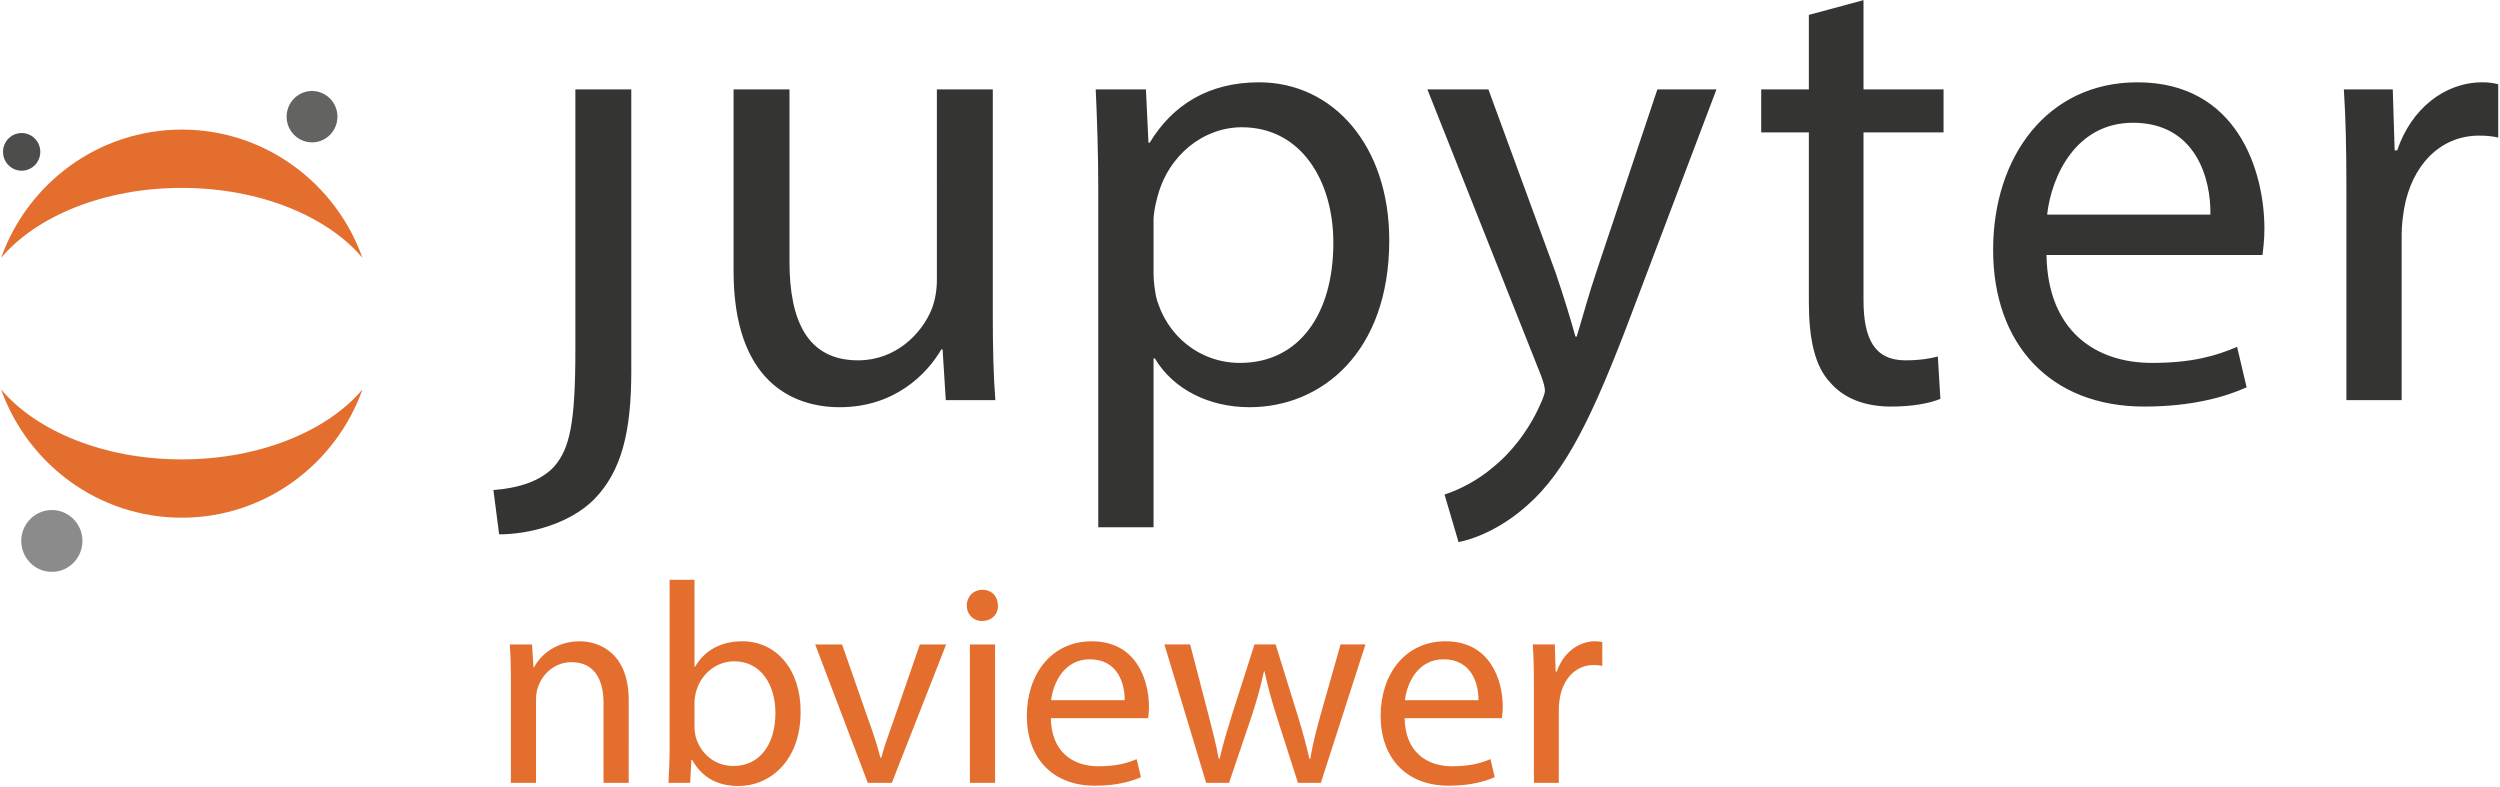 <svg width="708" height="223" viewBox="0 0 708 223" xmlns="http://www.w3.org/2000/svg"><title>Imported Layers</title><g fill="none" fill-rule="evenodd"><path d="M95.56 32.732c.17 4.014-2.912 7.406-6.885 7.578-3.97.172-7.328-2.942-7.498-6.955-.17-4.014 2.91-7.407 6.882-7.58 3.97-.17 7.33 2.944 7.5 6.957" fill="#636462"/><path d="M51.482 130.1c-22.015 0-41.187-7.997-51.168-19.81 7.553 21.178 27.61 36.32 51.168 36.32 23.56 0 43.616-15.142 51.17-36.32-9.982 11.813-29.154 19.81-51.17 19.81m0-76.888c22.016 0 41.188 7.995 51.17 19.81C95.097 51.84 75.04 36.7 51.48 36.7 27.924 36.7 7.867 51.84.314 73.02c9.98-11.815 29.153-19.81 51.168-19.81" fill="#E46E2E"/><path d="M23.337 152.82c.204 4.83-3.505 8.914-8.285 9.122-4.78.207-8.82-3.542-9.024-8.372-.206-4.83 3.503-8.915 8.283-9.122 4.78-.206 8.823 3.542 9.028 8.373" fill="#8A8B8A"/><path d="M11.405 42.78c.126 2.943-2.135 5.432-5.047 5.557-2.912.126-5.374-2.157-5.5-5.1-.125-2.944 2.135-5.433 5.048-5.558 2.912-.128 5.374 2.155 5.5 5.1" fill="#4D4D4C"/><path d="M162.945 98.957c0 21.092-1.62 28.002-5.937 33.093-3.778 4.183-10.075 6.182-17.274 6.73l1.62 12.545c8.456 0 19.972-2.91 26.99-10 7.736-8 10.436-19.093 10.436-36.186V25.31h-15.835v73.647M281.16 89.32c0 9.09.18 17.092.72 24h-14.035l-.9-14.363h-.36c-4.14 7.09-13.314 16.364-28.788 16.364-13.675 0-30.05-7.635-30.05-38.546V25.31h15.835v48.734c0 16.73 5.038 28.004 19.433 28.004 10.615 0 17.992-7.456 20.87-14.55.9-2.36 1.44-5.27 1.44-8.18V25.31h15.835v64.01m29.87-35.278c0-11.273-.36-20.366-.72-28.73h14.215l.72 15.092h.36c6.477-10.728 16.734-17.093 30.948-17.093 21.052 0 36.885 18.004 36.885 44.735 0 31.64-19.072 47.277-39.584 47.277-11.515 0-21.59-5.09-26.81-13.82h-.36v47.825H311.03V54.042zM326.686 77.5c0 2.364.36 4.545.72 6.546 2.88 11.09 12.415 18.73 23.75 18.73 16.734 0 26.45-13.82 26.45-34.005 0-17.636-9.177-32.73-25.91-32.73-10.796 0-20.872 7.82-23.93 19.82-.54 2-1.08 4.365-1.08 6.547V77.5zm94.824-52.19l19.072 52.007c1.98 5.82 4.138 12.73 5.58 18.003h.358c1.62-5.274 3.42-12.002 5.577-18.367L469.37 25.31h16.734l-23.75 62.736c-11.336 30.184-19.073 45.64-29.868 55.097-7.738 6.91-15.475 9.638-19.433 10.364l-3.96-13.455c3.96-1.273 9.178-3.82 13.856-7.82 4.316-3.455 9.715-9.637 13.313-17.82.72-1.635 1.26-2.91 1.26-3.818 0-.91-.36-2.182-1.08-4.182l-32.207-81.1h17.273M527.745.036V25.31h22.67v12.185h-22.67v47.46c0 10.91 3.06 17.093 11.876 17.093 4.137 0 7.196-.547 9.175-1.09l.72 12c-3.058 1.272-7.917 2.18-14.034 2.18-7.378 0-13.315-2.36-17.094-6.726-4.5-4.728-6.12-12.548-6.12-22.913V37.493h-13.494V25.31h13.495V4.22L527.747.036m51.82 72.19c.36 21.638 14.035 30.55 29.87 30.55 11.334 0 18.17-2 24.11-4.548l2.698 11.456c-5.578 2.546-15.113 5.455-28.968 5.455-26.81 0-42.824-17.82-42.824-44.37 0-26.548 15.474-47.46 40.844-47.46 28.43 0 35.986 25.275 35.986 41.46 0 3.273-.36 5.82-.54 7.455h-61.176zm46.42-11.456c.182-10.184-4.136-26.004-21.95-26.004-16.013 0-23.03 14.91-24.29 26.004h46.24zm38.51-8c0-10.365-.18-19.276-.72-27.46h13.854l.54 17.277h.72c3.958-11.82 13.494-19.276 24.11-19.276 1.8 0 3.06.184 4.5.55v15.09c-1.62-.363-3.24-.545-5.4-.545-11.156 0-19.07 8.546-21.23 20.547-.36 2.183-.72 4.73-.72 7.456v46.915h-15.655V52.77" fill="#343433"/><path d="M144.677 221.71h7.128v-23.572c0-1.215.162-2.43.486-3.32 1.217-3.97 4.86-7.29 9.56-7.29 6.723 0 9.07 5.264 9.07 11.582v22.6h7.13V198.3c0-13.446-8.424-16.686-13.85-16.686-6.48 0-11.017 3.645-12.96 7.37h-.163l-.405-6.48h-6.317c.243 3.24.324 6.562.324 10.612v28.593zm50.787 0l.324-6.48h.243c2.918 5.183 7.454 7.37 13.124 7.37 8.748 0 17.577-6.966 17.577-20.98.08-11.906-6.803-20.006-16.523-20.006-6.318 0-10.854 2.835-13.365 7.21h-.16V164.2h-7.048v47.383c0 3.483-.162 7.452-.324 10.125h6.156zm1.215-22.762c0-1.134.24-2.106.403-2.916 1.458-5.427 5.994-8.748 10.854-8.748 7.614 0 11.664 6.723 11.664 14.58 0 8.99-4.454 15.066-11.906 15.066-5.184 0-9.315-3.402-10.692-8.343-.162-.81-.324-1.7-.324-2.592v-7.047zm34.18-16.443l14.904 39.204h6.804l15.39-39.206h-7.453l-7.614 22.032c-1.295 3.564-2.43 6.804-3.32 10.044h-.243c-.81-3.24-1.864-6.48-3.16-10.043l-7.695-22.032h-7.614zm50.95 39.204v-39.206h-7.13v39.204h7.13zm-3.565-54.677c-2.592 0-4.455 1.944-4.455 4.455 0 2.43 1.783 4.373 4.294 4.373 2.835 0 4.617-1.943 4.536-4.373 0-2.512-1.7-4.456-4.374-4.456zm46.9 36.37c.08-.73.242-1.864.242-3.322 0-7.21-3.402-18.467-16.2-18.467-11.42 0-18.387 9.315-18.387 21.14 0 11.827 7.21 19.765 19.28 19.765 6.236 0 10.53-1.297 13.04-2.43l-1.215-5.104c-2.673 1.134-5.75 2.025-10.854 2.025-7.126 0-13.282-3.97-13.444-13.608h27.54zm-27.46-5.104c.567-4.94 3.726-11.584 10.935-11.584 8.02 0 9.964 7.047 9.883 11.583h-20.817zm32.076-15.796l11.827 39.204h6.48l6.318-18.63c1.377-4.213 2.592-8.263 3.564-12.96h.16c.973 4.616 2.107 8.504 3.484 12.878l5.994 18.71h6.48l12.635-39.203h-7.047l-5.59 19.683c-1.295 4.617-2.348 8.748-2.996 12.717h-.243c-.892-3.97-2.026-8.1-3.484-12.798l-6.075-19.602h-5.993l-6.4 20.007c-1.295 4.212-2.59 8.424-3.482 12.393h-.243c-.73-4.05-1.782-8.1-2.916-12.474l-5.184-19.926h-7.29zm95.58 20.898c.08-.73.244-1.863.244-3.32 0-7.21-3.402-18.47-16.2-18.47-11.42 0-18.387 9.316-18.387 21.142 0 11.826 7.21 19.764 19.278 19.764 6.237 0 10.53-1.297 13.04-2.43l-1.214-5.104c-2.672 1.134-5.75 2.025-10.853 2.025-7.128 0-13.284-3.97-13.446-13.608h27.54zm-27.46-5.103c.57-4.94 3.728-11.584 10.937-11.584 8.02 0 9.963 7.047 9.882 11.583H397.88zm36.533 23.41h7.047v-20.9c0-1.215.163-2.35.325-3.32.972-5.347 4.536-9.154 9.558-9.154.972 0 1.7.08 2.43.243v-6.724c-.648-.162-1.215-.243-2.025-.243-4.78 0-9.072 3.32-10.854 8.586h-.324l-.243-7.696h-6.237c.243 3.645.324 7.614.324 12.23v26.974z" fill="#E46E2E"/></g></svg>